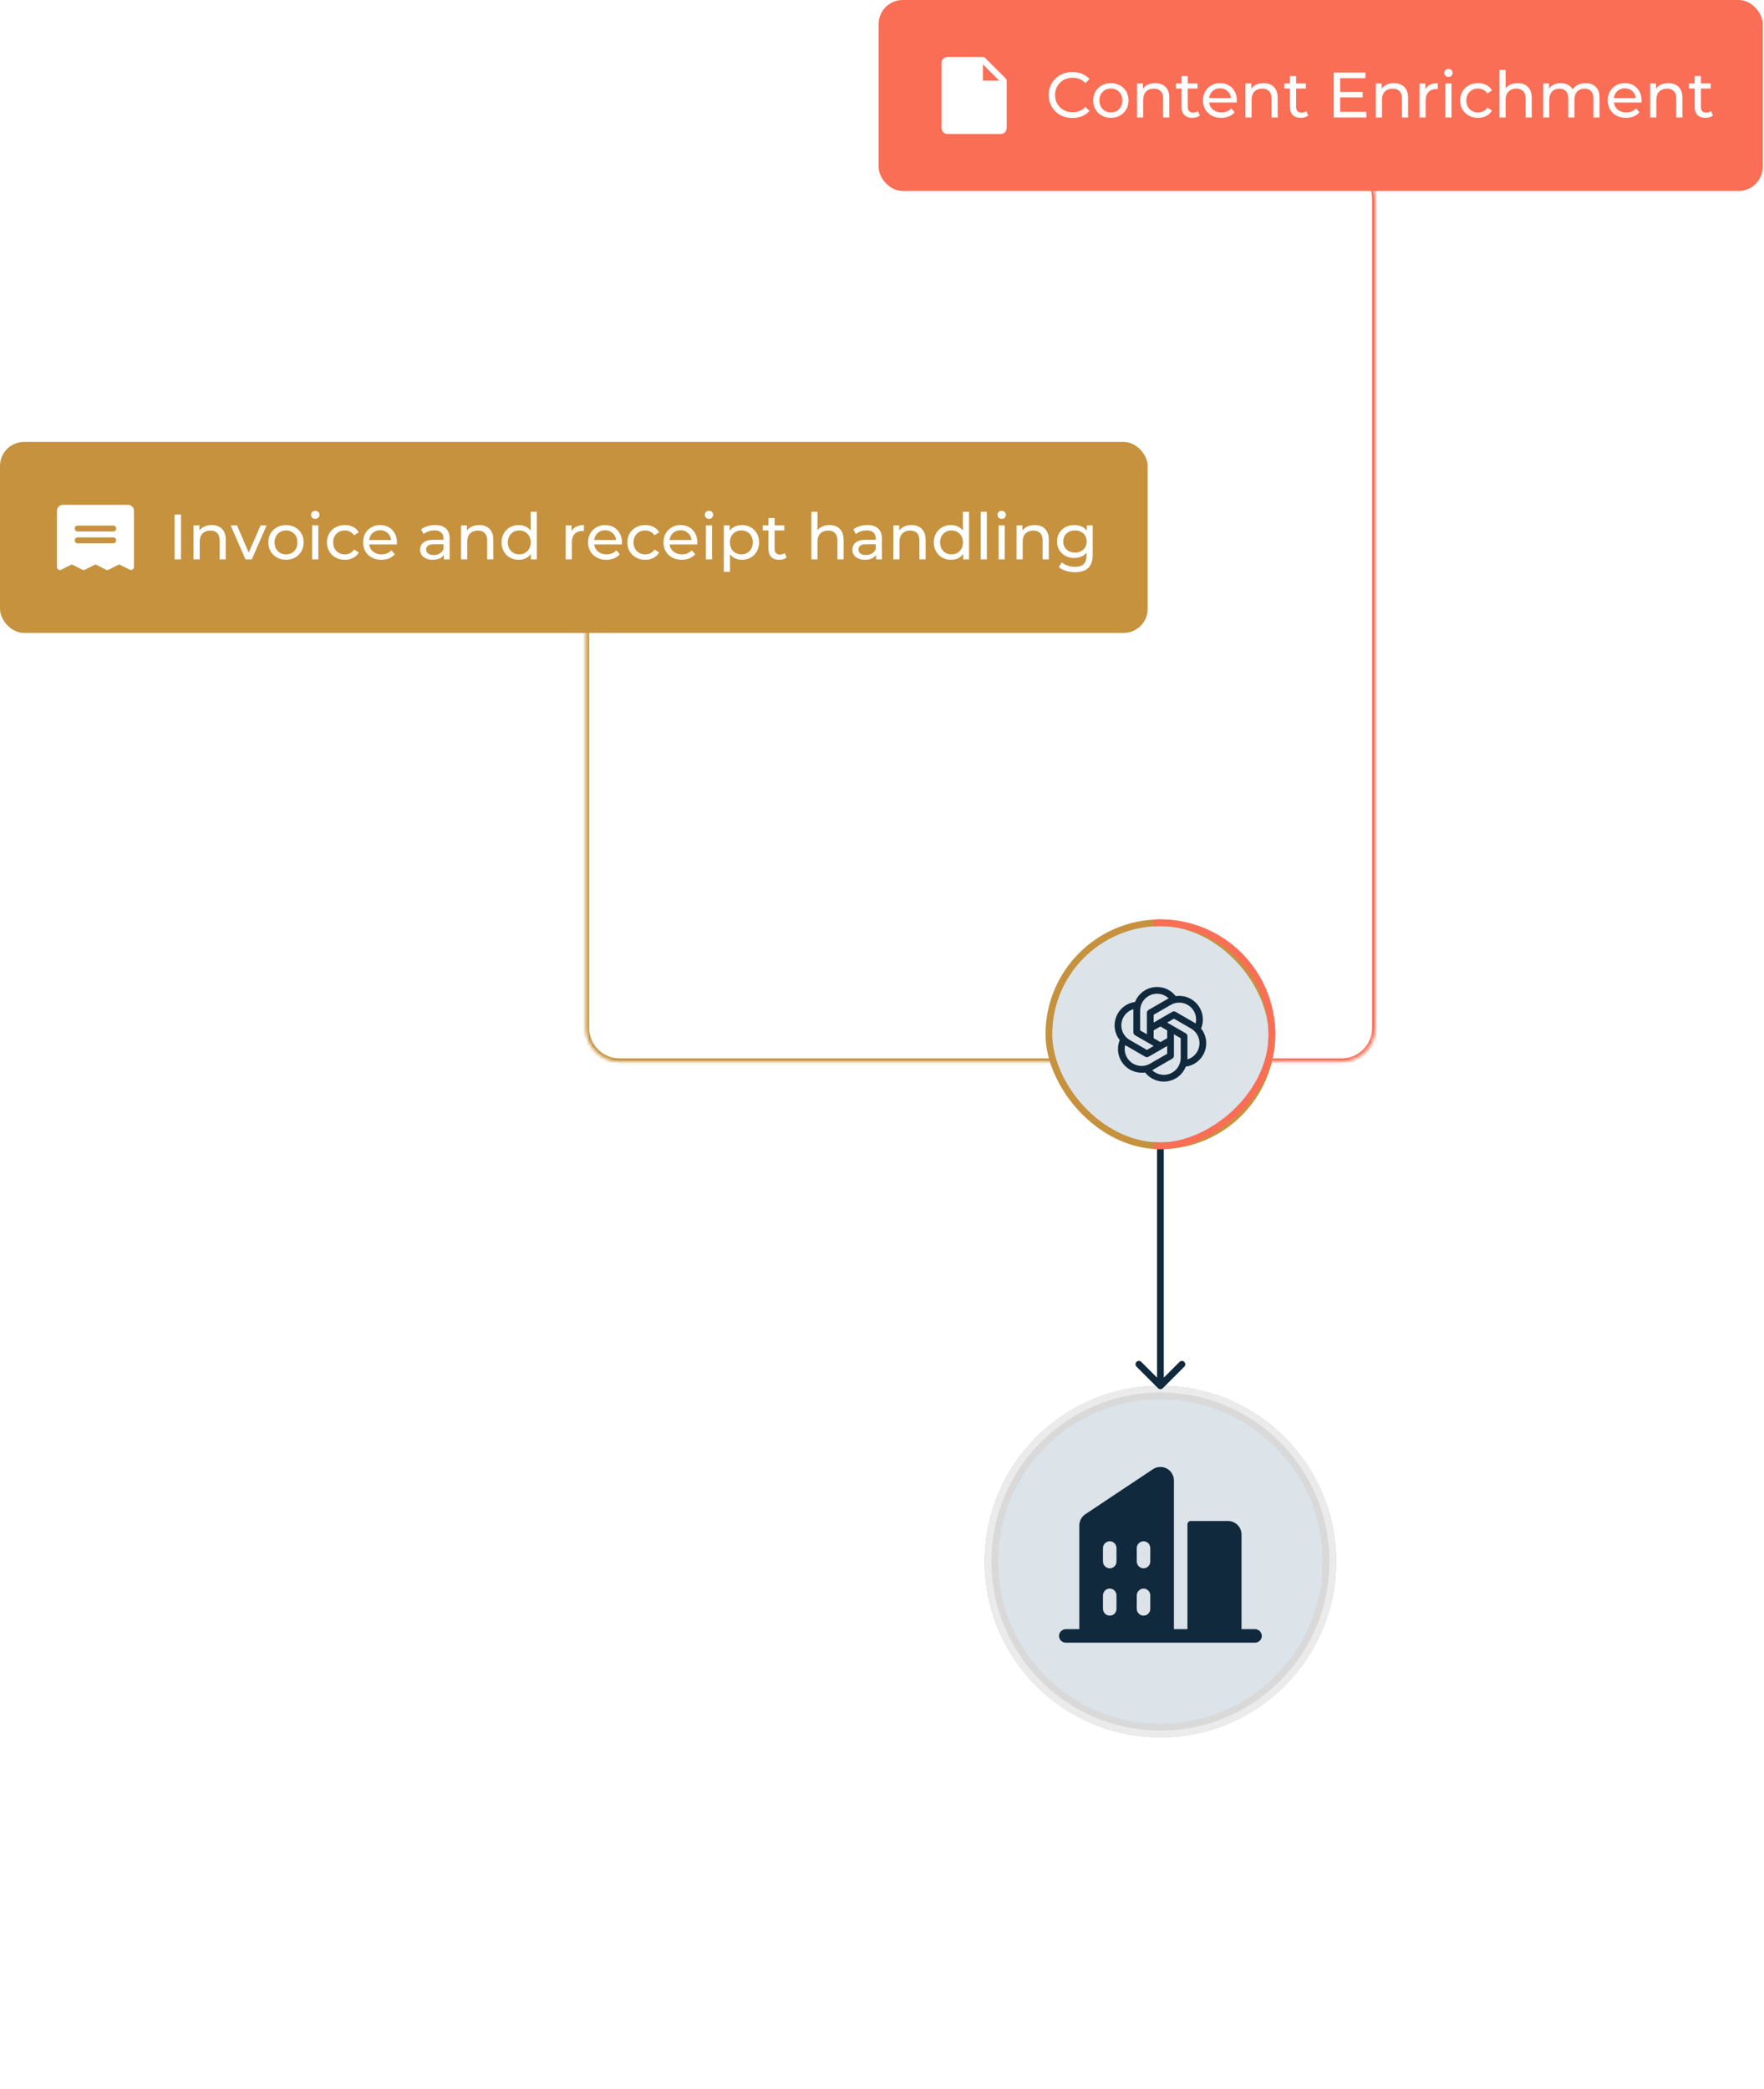 <svg width="522" height="618" viewBox="0 0 522 618" fill="none" xmlns="http://www.w3.org/2000/svg">
<mask id="path-1-inside-1_907_3258" fill="white">
<path d="M325.387 59.083C325.387 53.56 329.864 49.083 335.387 49.083H397.025C402.548 49.083 407.025 53.56 407.025 59.083V304.132C407.025 309.655 402.548 314.132 397.025 314.132H335.387C329.864 314.132 325.387 309.655 325.387 304.132V59.083Z"/>
</mask>
<path d="M325.387 49.083H407.025H325.387ZM408.025 304.132C408.025 310.207 403.101 315.132 397.025 315.132H336.387C330.312 315.132 325.387 310.207 325.387 304.132C325.387 309.103 329.864 313.132 335.387 313.132H397.025C401.996 313.132 406.025 309.103 406.025 304.132H408.025ZM325.387 314.132V49.083V314.132ZM397.025 49.083C403.101 49.083 408.025 54.008 408.025 60.083V304.132C408.025 310.207 403.101 315.132 397.025 315.132V313.132C401.996 313.132 406.025 309.103 406.025 304.132V59.083C406.025 53.56 401.996 49.083 397.025 49.083Z" fill="#FA6E56" mask="url(#path-1-inside-1_907_3258)"/>
<mask id="path-3-inside-2_907_3258" fill="white">
<path d="M334.713 183.017C334.713 177.494 330.236 173.017 324.713 173.017H183.344C177.821 173.017 173.344 177.494 173.344 183.017V304.132C173.344 309.655 177.821 314.132 183.344 314.132H324.713C330.236 314.132 334.713 309.655 334.713 304.132V183.017Z"/>
</mask>
<path d="M334.713 173.017H173.344H334.713ZM172.344 304.132C172.344 310.207 177.269 315.132 183.344 315.132H323.713C329.788 315.132 334.713 310.207 334.713 304.132C334.713 309.103 330.236 313.132 324.713 313.132H183.344C178.373 313.132 174.344 309.103 174.344 304.132H172.344ZM334.713 314.132V173.017V314.132ZM183.344 173.017C177.269 173.017 172.344 177.942 172.344 184.017V304.132C172.344 310.207 177.269 315.132 183.344 315.132V313.132C178.373 313.132 174.344 309.103 174.344 304.132V183.017C174.344 177.494 178.373 173.017 183.344 173.017Z" fill="#C6923E" mask="url(#path-3-inside-2_907_3258)"/>
<rect x="260" width="261.621" height="56.504" rx="7.118" fill="#FA6E56"/>
<path d="M297.632 23.253L291.5 17.12C291.418 17.039 291.322 16.974 291.215 16.93C291.109 16.887 290.995 16.864 290.88 16.864H280.367C279.903 16.864 279.457 17.049 279.128 17.377C278.8 17.706 278.615 18.151 278.615 18.616V37.889C278.615 38.354 278.8 38.8 279.128 39.128C279.457 39.457 279.903 39.641 280.367 39.641H296.136C296.601 39.641 297.046 39.457 297.375 39.128C297.704 38.8 297.888 38.354 297.888 37.889V23.872C297.888 23.757 297.866 23.643 297.822 23.537C297.778 23.431 297.713 23.334 297.632 23.253ZM290.88 23.872V19.054L295.698 23.872H290.88Z" fill="white"/>
<path d="M317.342 34.904C316.33 34.904 315.393 34.739 314.533 34.41C313.685 34.069 312.945 33.594 312.312 32.987C311.692 32.367 311.205 31.645 310.851 30.823C310.497 30 310.319 29.096 310.319 28.109C310.319 27.122 310.497 26.217 310.851 25.395C311.205 24.572 311.699 23.857 312.331 23.25C312.964 22.63 313.704 22.155 314.552 21.826C315.412 21.485 316.349 21.314 317.361 21.314C318.386 21.314 319.329 21.491 320.189 21.845C321.062 22.187 321.802 22.7 322.41 23.383L321.176 24.578C320.67 24.047 320.101 23.655 319.468 23.402C318.835 23.136 318.158 23.003 317.437 23.003C316.69 23.003 315.994 23.13 315.349 23.383C314.716 23.636 314.166 23.99 313.698 24.446C313.23 24.901 312.863 25.445 312.597 26.078C312.344 26.698 312.217 27.375 312.217 28.109C312.217 28.843 312.344 29.526 312.597 30.159C312.863 30.779 313.23 31.316 313.698 31.772C314.166 32.227 314.716 32.582 315.349 32.835C315.994 33.088 316.69 33.214 317.437 33.214C318.158 33.214 318.835 33.088 319.468 32.835C320.101 32.569 320.67 32.164 321.176 31.62L322.41 32.816C321.802 33.499 321.062 34.018 320.189 34.372C319.329 34.727 318.38 34.904 317.342 34.904ZM328.734 34.866C327.722 34.866 326.823 34.644 326.039 34.201C325.254 33.758 324.634 33.151 324.179 32.379C323.723 31.595 323.495 30.709 323.495 29.722C323.495 28.723 323.723 27.837 324.179 27.065C324.634 26.293 325.254 25.692 326.039 25.262C326.823 24.819 327.722 24.598 328.734 24.598C329.733 24.598 330.626 24.819 331.41 25.262C332.207 25.692 332.827 26.293 333.27 27.065C333.726 27.824 333.953 28.71 333.953 29.722C333.953 30.722 333.726 31.608 333.27 32.379C332.827 33.151 332.207 33.758 331.41 34.201C330.626 34.644 329.733 34.866 328.734 34.866ZM328.734 33.271C329.379 33.271 329.955 33.126 330.461 32.835C330.98 32.544 331.385 32.133 331.676 31.601C331.967 31.057 332.112 30.431 332.112 29.722C332.112 29.001 331.967 28.381 331.676 27.862C331.385 27.331 330.98 26.919 330.461 26.628C329.955 26.337 329.379 26.192 328.734 26.192C328.089 26.192 327.513 26.337 327.007 26.628C326.501 26.919 326.096 27.331 325.792 27.862C325.488 28.381 325.336 29.001 325.336 29.722C325.336 30.431 325.488 31.057 325.792 31.601C326.096 32.133 326.501 32.544 327.007 32.835C327.513 33.126 328.089 33.271 328.734 33.271ZM341.845 24.598C342.667 24.598 343.388 24.756 344.008 25.072C344.641 25.388 345.135 25.869 345.489 26.515C345.843 27.16 346.02 27.976 346.02 28.963V34.752H344.198V29.172C344.198 28.197 343.958 27.463 343.477 26.97C343.009 26.477 342.344 26.23 341.484 26.23C340.839 26.23 340.276 26.356 339.795 26.609C339.314 26.862 338.941 27.236 338.675 27.729C338.422 28.223 338.295 28.836 338.295 29.57V34.752H336.473V24.692H338.219V27.407L337.935 26.685C338.264 26.027 338.77 25.515 339.453 25.148C340.136 24.781 340.934 24.598 341.845 24.598ZM352.847 34.866C351.834 34.866 351.05 34.594 350.493 34.05C349.936 33.505 349.658 32.727 349.658 31.715V22.491H351.48V31.639C351.48 32.183 351.613 32.601 351.879 32.892C352.157 33.183 352.549 33.328 353.056 33.328C353.625 33.328 354.099 33.17 354.479 32.854L355.048 34.163C354.77 34.404 354.435 34.581 354.042 34.695C353.663 34.809 353.264 34.866 352.847 34.866ZM347.95 26.192V24.692H354.365V26.192H347.95ZM361.397 34.866C360.321 34.866 359.372 34.644 358.55 34.201C357.74 33.758 357.107 33.151 356.652 32.379C356.209 31.608 355.988 30.722 355.988 29.722C355.988 28.723 356.203 27.837 356.633 27.065C357.076 26.293 357.677 25.692 358.436 25.262C359.208 24.819 360.075 24.598 361.036 24.598C362.011 24.598 362.871 24.813 363.618 25.243C364.364 25.673 364.946 26.28 365.364 27.065C365.794 27.837 366.009 28.741 366.009 29.779C366.009 29.855 366.003 29.944 365.99 30.045C365.99 30.146 365.984 30.241 365.971 30.329H357.411V29.02H365.022L364.282 29.475C364.295 28.83 364.162 28.254 363.883 27.748C363.605 27.242 363.219 26.85 362.726 26.571C362.245 26.28 361.682 26.135 361.036 26.135C360.404 26.135 359.841 26.28 359.347 26.571C358.854 26.85 358.468 27.248 358.189 27.767C357.911 28.273 357.772 28.855 357.772 29.513V29.817C357.772 30.488 357.924 31.089 358.227 31.62C358.544 32.139 358.98 32.544 359.537 32.835C360.094 33.126 360.733 33.271 361.454 33.271C362.049 33.271 362.586 33.17 363.067 32.968C363.561 32.765 363.991 32.462 364.358 32.057L365.364 33.233C364.908 33.765 364.339 34.17 363.656 34.448C362.985 34.727 362.232 34.866 361.397 34.866ZM373.911 24.598C374.733 24.598 375.454 24.756 376.074 25.072C376.707 25.388 377.201 25.869 377.555 26.515C377.909 27.16 378.086 27.976 378.086 28.963V34.752H376.264V29.172C376.264 28.197 376.024 27.463 375.543 26.97C375.075 26.477 374.41 26.23 373.55 26.23C372.905 26.23 372.342 26.356 371.861 26.609C371.38 26.862 371.007 27.236 370.741 27.729C370.488 28.223 370.361 28.836 370.361 29.57V34.752H368.539V24.692H370.285V27.407L370.001 26.685C370.33 26.027 370.836 25.515 371.519 25.148C372.202 24.781 373 24.598 373.911 24.598ZM384.913 34.866C383.9 34.866 383.116 34.594 382.559 34.05C382.002 33.505 381.724 32.727 381.724 31.715V22.491H383.546V31.639C383.546 32.183 383.679 32.601 383.945 32.892C384.223 33.183 384.615 33.328 385.122 33.328C385.691 33.328 386.165 33.17 386.545 32.854L387.114 34.163C386.836 34.404 386.501 34.581 386.109 34.695C385.729 34.809 385.33 34.866 384.913 34.866ZM380.016 26.192V24.692H386.431V26.192H380.016ZM396.407 27.198H403.24V28.811H396.407V27.198ZM396.578 33.101H404.322V34.752H394.68V21.466H404.056V23.117H396.578V33.101ZM412.501 24.598C413.324 24.598 414.045 24.756 414.665 25.072C415.298 25.388 415.791 25.869 416.145 26.515C416.5 27.16 416.677 27.976 416.677 28.963V34.752H414.855V29.172C414.855 28.197 414.614 27.463 414.133 26.97C413.665 26.477 413.001 26.23 412.14 26.23C411.495 26.23 410.932 26.356 410.451 26.609C409.97 26.862 409.597 27.236 409.331 27.729C409.078 28.223 408.952 28.836 408.952 29.57V34.752H407.13V24.692H408.876V27.407L408.591 26.685C408.92 26.027 409.426 25.515 410.11 25.148C410.793 24.781 411.59 24.598 412.501 24.598ZM420.049 34.752V24.692H421.795V27.425L421.624 26.742C421.903 26.046 422.371 25.515 423.029 25.148C423.687 24.781 424.496 24.598 425.458 24.598V26.363C425.382 26.35 425.306 26.344 425.23 26.344C425.167 26.344 425.104 26.344 425.041 26.344C424.066 26.344 423.294 26.635 422.725 27.217C422.156 27.799 421.871 28.64 421.871 29.741V34.752H420.049ZM427.704 34.752V24.692H429.526V34.752H427.704ZM428.615 22.756C428.261 22.756 427.963 22.642 427.723 22.415C427.495 22.187 427.381 21.909 427.381 21.58C427.381 21.238 427.495 20.953 427.723 20.726C427.963 20.498 428.261 20.384 428.615 20.384C428.969 20.384 429.26 20.498 429.488 20.726C429.728 20.941 429.849 21.213 429.849 21.542C429.849 21.883 429.735 22.174 429.507 22.415C429.279 22.642 428.982 22.756 428.615 22.756ZM437.389 34.866C436.364 34.866 435.447 34.644 434.637 34.201C433.84 33.758 433.214 33.151 432.758 32.379C432.303 31.608 432.075 30.722 432.075 29.722C432.075 28.723 432.303 27.837 432.758 27.065C433.214 26.293 433.84 25.692 434.637 25.262C435.447 24.819 436.364 24.598 437.389 24.598C438.3 24.598 439.11 24.781 439.819 25.148C440.54 25.502 441.097 26.034 441.489 26.742L440.104 27.634C439.775 27.141 439.37 26.78 438.889 26.552C438.421 26.312 437.914 26.192 437.37 26.192C436.712 26.192 436.124 26.337 435.605 26.628C435.086 26.919 434.675 27.331 434.372 27.862C434.068 28.381 433.916 29.001 433.916 29.722C433.916 30.443 434.068 31.07 434.372 31.601C434.675 32.133 435.086 32.544 435.605 32.835C436.124 33.126 436.712 33.271 437.37 33.271C437.914 33.271 438.421 33.157 438.889 32.93C439.37 32.689 439.775 32.322 440.104 31.829L441.489 32.702C441.097 33.398 440.54 33.936 439.819 34.315C439.11 34.682 438.3 34.866 437.389 34.866ZM449.09 24.598C449.912 24.598 450.633 24.756 451.253 25.072C451.886 25.388 452.38 25.869 452.734 26.515C453.088 27.16 453.265 27.976 453.265 28.963V34.752H451.443V29.172C451.443 28.197 451.203 27.463 450.722 26.97C450.254 26.477 449.59 26.23 448.729 26.23C448.084 26.23 447.521 26.356 447.04 26.609C446.559 26.862 446.186 27.236 445.92 27.729C445.667 28.223 445.54 28.836 445.54 29.57V34.752H443.718V20.669H445.54V27.407L445.18 26.685C445.509 26.027 446.015 25.515 446.698 25.148C447.382 24.781 448.179 24.598 449.09 24.598ZM469.221 24.598C470.031 24.598 470.746 24.756 471.366 25.072C471.986 25.388 472.467 25.869 472.808 26.515C473.163 27.16 473.34 27.976 473.34 28.963V34.752H471.518V29.172C471.518 28.197 471.29 27.463 470.835 26.97C470.379 26.477 469.74 26.23 468.918 26.23C468.31 26.23 467.779 26.356 467.323 26.609C466.868 26.862 466.513 27.236 466.26 27.729C466.02 28.223 465.9 28.836 465.9 29.57V34.752H464.078V29.172C464.078 28.197 463.85 27.463 463.394 26.97C462.951 26.477 462.312 26.23 461.477 26.23C460.883 26.23 460.358 26.356 459.902 26.609C459.446 26.862 459.092 27.236 458.839 27.729C458.586 28.223 458.46 28.836 458.46 29.57V34.752H456.637V24.692H458.384V27.369L458.099 26.685C458.415 26.027 458.902 25.515 459.56 25.148C460.218 24.781 460.984 24.598 461.857 24.598C462.819 24.598 463.647 24.838 464.343 25.319C465.039 25.787 465.495 26.502 465.71 27.463L464.97 27.16C465.273 26.388 465.805 25.768 466.564 25.3C467.323 24.832 468.209 24.598 469.221 24.598ZM481.172 34.866C480.096 34.866 479.147 34.644 478.325 34.201C477.515 33.758 476.882 33.151 476.427 32.379C475.984 31.608 475.763 30.722 475.763 29.722C475.763 28.723 475.978 27.837 476.408 27.065C476.851 26.293 477.452 25.692 478.211 25.262C478.983 24.819 479.85 24.598 480.811 24.598C481.786 24.598 482.646 24.813 483.393 25.243C484.139 25.673 484.721 26.28 485.139 27.065C485.569 27.837 485.784 28.741 485.784 29.779C485.784 29.855 485.778 29.944 485.765 30.045C485.765 30.146 485.759 30.241 485.746 30.329H477.186V29.02H484.797L484.057 29.475C484.07 28.83 483.937 28.254 483.658 27.748C483.38 27.242 482.994 26.85 482.501 26.571C482.02 26.28 481.457 26.135 480.811 26.135C480.179 26.135 479.616 26.28 479.122 26.571C478.629 26.85 478.243 27.248 477.964 27.767C477.686 28.273 477.547 28.855 477.547 29.513V29.817C477.547 30.488 477.699 31.089 478.002 31.62C478.319 32.139 478.755 32.544 479.312 32.835C479.869 33.126 480.508 33.271 481.229 33.271C481.824 33.271 482.361 33.17 482.842 32.968C483.336 32.765 483.766 32.462 484.133 32.057L485.139 33.233C484.683 33.765 484.114 34.17 483.431 34.448C482.76 34.727 482.007 34.866 481.172 34.866ZM493.686 24.598C494.508 24.598 495.229 24.756 495.849 25.072C496.482 25.388 496.975 25.869 497.33 26.515C497.684 27.16 497.861 27.976 497.861 28.963V34.752H496.039V29.172C496.039 28.197 495.799 27.463 495.318 26.97C494.85 26.477 494.185 26.23 493.325 26.23C492.68 26.23 492.117 26.356 491.636 26.609C491.155 26.862 490.782 27.236 490.516 27.729C490.263 28.223 490.136 28.836 490.136 29.57V34.752H488.314V24.692H490.06V27.407L489.776 26.685C490.105 26.027 490.611 25.515 491.294 25.148C491.977 24.781 492.775 24.598 493.686 24.598ZM504.688 34.866C503.675 34.866 502.891 34.594 502.334 34.05C501.777 33.505 501.499 32.727 501.499 31.715V22.491H503.321V31.639C503.321 32.183 503.454 32.601 503.72 32.892C503.998 33.183 504.39 33.328 504.896 33.328C505.466 33.328 505.94 33.17 506.32 32.854L506.889 34.163C506.611 34.404 506.276 34.581 505.883 34.695C505.504 34.809 505.105 34.866 504.688 34.866ZM499.791 26.192V24.692H506.206V26.192H499.791Z" fill="white"/>
<rect y="130.748" width="339.621" height="56.504" rx="7.118" fill="#C6923E"/>
<path d="M37.888 149.362H18.615C18.151 149.362 17.705 149.547 17.377 149.875C17.048 150.204 16.863 150.65 16.863 151.114V167.759C16.863 167.908 16.902 168.055 16.974 168.186C17.047 168.316 17.152 168.426 17.279 168.504C17.406 168.583 17.551 168.627 17.7 168.634C17.849 168.641 17.998 168.609 18.131 168.542L21.244 166.986L24.356 168.542C24.477 168.603 24.612 168.635 24.748 168.635C24.884 168.635 25.018 168.603 25.14 168.542L28.252 166.986L31.364 168.542C31.486 168.603 31.62 168.635 31.756 168.635C31.892 168.635 32.026 168.603 32.148 168.542L35.26 166.986L38.372 168.542C38.506 168.609 38.654 168.641 38.803 168.634C38.953 168.627 39.098 168.583 39.225 168.504C39.352 168.426 39.457 168.316 39.529 168.186C39.602 168.055 39.64 167.908 39.641 167.759V151.114C39.641 150.65 39.456 150.204 39.127 149.875C38.799 149.547 38.353 149.362 37.888 149.362ZM33.508 160.751H22.996C22.763 160.751 22.54 160.658 22.376 160.494C22.212 160.33 22.12 160.107 22.12 159.875C22.12 159.642 22.212 159.42 22.376 159.255C22.54 159.091 22.763 158.999 22.996 158.999H33.508C33.74 158.999 33.963 159.091 34.128 159.255C34.292 159.42 34.384 159.642 34.384 159.875C34.384 160.107 34.292 160.33 34.128 160.494C33.963 160.658 33.74 160.751 33.508 160.751ZM33.508 157.247H22.996C22.763 157.247 22.54 157.154 22.376 156.99C22.212 156.826 22.12 156.603 22.12 156.371C22.12 156.138 22.212 155.915 22.376 155.751C22.54 155.587 22.763 155.495 22.996 155.495H33.508C33.74 155.495 33.963 155.587 34.128 155.751C34.292 155.915 34.384 156.138 34.384 156.371C34.384 156.603 34.292 156.826 34.128 156.99C33.963 157.154 33.74 157.247 33.508 157.247Z" fill="white"/>
<path d="M51.663 165.5V152.214H53.561V165.5H51.663ZM62.644 155.346C63.466 155.346 64.188 155.504 64.808 155.82C65.44 156.136 65.934 156.617 66.288 157.263C66.642 157.908 66.82 158.724 66.82 159.711V165.5H64.997V159.92C64.997 158.946 64.757 158.212 64.276 157.718C63.808 157.225 63.144 156.978 62.283 156.978C61.638 156.978 61.075 157.104 60.594 157.358C60.113 157.611 59.74 157.984 59.474 158.477C59.221 158.971 59.095 159.585 59.095 160.318V165.5H57.273V155.441H59.019V158.155L58.734 157.433C59.063 156.775 59.569 156.263 60.252 155.896C60.936 155.529 61.733 155.346 62.644 155.346ZM72.644 165.5L68.241 155.441H70.139L74.049 164.551H73.138L77.124 155.441H78.908L74.504 165.5H72.644ZM84.639 165.614C83.627 165.614 82.728 165.392 81.944 164.95C81.159 164.507 80.539 163.899 80.084 163.127C79.628 162.343 79.4 161.457 79.4 160.47C79.4 159.471 79.628 158.585 80.084 157.813C80.539 157.041 81.159 156.44 81.944 156.01C82.728 155.567 83.627 155.346 84.639 155.346C85.638 155.346 86.531 155.567 87.315 156.01C88.112 156.44 88.732 157.041 89.175 157.813C89.631 158.572 89.858 159.458 89.858 160.47C89.858 161.47 89.631 162.356 89.175 163.127C88.732 163.899 88.112 164.507 87.315 164.95C86.531 165.392 85.638 165.614 84.639 165.614ZM84.639 164.02C85.284 164.02 85.86 163.874 86.366 163.583C86.885 163.292 87.29 162.881 87.581 162.349C87.872 161.805 88.017 161.179 88.017 160.47C88.017 159.749 87.872 159.129 87.581 158.61C87.29 158.079 86.885 157.668 86.366 157.377C85.86 157.085 85.284 156.94 84.639 156.94C83.994 156.94 83.418 157.085 82.912 157.377C82.406 157.668 82.001 158.079 81.697 158.61C81.393 159.129 81.241 159.749 81.241 160.47C81.241 161.179 81.393 161.805 81.697 162.349C82.001 162.881 82.406 163.292 82.912 163.583C83.418 163.874 83.994 164.02 84.639 164.02ZM92.378 165.5V155.441H94.2V165.5H92.378ZM93.289 153.505C92.935 153.505 92.638 153.391 92.397 153.163C92.169 152.935 92.056 152.657 92.056 152.328C92.056 151.986 92.169 151.701 92.397 151.474C92.638 151.246 92.935 151.132 93.289 151.132C93.644 151.132 93.935 151.246 94.162 151.474C94.403 151.689 94.523 151.961 94.523 152.29C94.523 152.631 94.409 152.923 94.181 153.163C93.954 153.391 93.656 153.505 93.289 153.505ZM102.064 165.614C101.039 165.614 100.122 165.392 99.312 164.95C98.514 164.507 97.888 163.899 97.433 163.127C96.977 162.356 96.749 161.47 96.749 160.47C96.749 159.471 96.977 158.585 97.433 157.813C97.888 157.041 98.514 156.44 99.312 156.01C100.122 155.567 101.039 155.346 102.064 155.346C102.975 155.346 103.785 155.529 104.493 155.896C105.215 156.25 105.771 156.782 106.164 157.49L104.778 158.382C104.449 157.889 104.044 157.528 103.563 157.301C103.095 157.06 102.589 156.94 102.045 156.94C101.387 156.94 100.798 157.085 100.28 157.377C99.761 157.668 99.35 158.079 99.046 158.61C98.742 159.129 98.591 159.749 98.591 160.47C98.591 161.192 98.742 161.818 99.046 162.349C99.35 162.881 99.761 163.292 100.28 163.583C100.798 163.874 101.387 164.02 102.045 164.02C102.589 164.02 103.095 163.906 103.563 163.678C104.044 163.437 104.449 163.071 104.778 162.577L106.164 163.45C105.771 164.146 105.215 164.684 104.493 165.063C103.785 165.43 102.975 165.614 102.064 165.614ZM112.854 165.614C111.778 165.614 110.829 165.392 110.007 164.95C109.197 164.507 108.564 163.899 108.109 163.127C107.666 162.356 107.444 161.47 107.444 160.47C107.444 159.471 107.659 158.585 108.09 157.813C108.532 157.041 109.133 156.44 109.893 156.01C110.665 155.567 111.531 155.346 112.493 155.346C113.467 155.346 114.328 155.561 115.074 155.991C115.821 156.421 116.403 157.029 116.82 157.813C117.251 158.585 117.466 159.49 117.466 160.527C117.466 160.603 117.459 160.692 117.447 160.793C117.447 160.894 117.44 160.989 117.428 161.078H108.868V159.768H116.479L115.739 160.224C115.751 159.578 115.618 159.002 115.34 158.496C115.062 157.99 114.676 157.598 114.182 157.32C113.701 157.029 113.138 156.883 112.493 156.883C111.86 156.883 111.297 157.029 110.804 157.32C110.31 157.598 109.924 157.997 109.646 158.515C109.368 159.021 109.228 159.604 109.228 160.261V160.565C109.228 161.236 109.38 161.837 109.684 162.368C110 162.887 110.437 163.292 110.994 163.583C111.55 163.874 112.189 164.02 112.911 164.02C113.505 164.02 114.043 163.918 114.524 163.716C115.017 163.513 115.448 163.21 115.814 162.805L116.82 163.982C116.365 164.513 115.795 164.918 115.112 165.196C114.442 165.475 113.689 165.614 112.854 165.614ZM131.338 165.5V163.374L131.243 162.976V159.35C131.243 158.579 131.015 157.984 130.559 157.566C130.116 157.136 129.446 156.921 128.547 156.921C127.953 156.921 127.371 157.022 126.801 157.225C126.232 157.414 125.751 157.674 125.359 158.003L124.6 156.636C125.118 156.219 125.738 155.902 126.46 155.687C127.194 155.46 127.959 155.346 128.756 155.346C130.135 155.346 131.198 155.681 131.945 156.352C132.691 157.022 133.065 158.047 133.065 159.426V165.5H131.338ZM128.035 165.614C127.288 165.614 126.63 165.487 126.061 165.234C125.504 164.981 125.074 164.633 124.77 164.19C124.467 163.735 124.315 163.222 124.315 162.653C124.315 162.109 124.441 161.615 124.694 161.173C124.96 160.73 125.384 160.375 125.966 160.11C126.561 159.844 127.358 159.711 128.358 159.711H131.546V161.021H128.434C127.523 161.021 126.909 161.173 126.593 161.476C126.276 161.78 126.118 162.147 126.118 162.577C126.118 163.071 126.314 163.469 126.706 163.773C127.099 164.064 127.643 164.209 128.339 164.209C129.022 164.209 129.617 164.058 130.123 163.754C130.642 163.45 131.015 163.007 131.243 162.425L131.603 163.678C131.363 164.273 130.939 164.747 130.332 165.101C129.724 165.443 128.959 165.614 128.035 165.614ZM141.808 155.346C142.631 155.346 143.352 155.504 143.972 155.82C144.604 156.136 145.098 156.617 145.452 157.263C145.807 157.908 145.984 158.724 145.984 159.711V165.5H144.162V159.92C144.162 158.946 143.921 158.212 143.44 157.718C142.972 157.225 142.308 156.978 141.447 156.978C140.802 156.978 140.239 157.104 139.758 157.358C139.277 157.611 138.904 157.984 138.638 158.477C138.385 158.971 138.259 159.585 138.259 160.318V165.5H136.437V155.441H138.183V158.155L137.898 157.433C138.227 156.775 138.733 156.263 139.417 155.896C140.1 155.529 140.897 155.346 141.808 155.346ZM153.512 165.614C152.538 165.614 151.665 165.399 150.893 164.969C150.134 164.538 149.533 163.937 149.09 163.165C148.647 162.394 148.426 161.495 148.426 160.47C148.426 159.445 148.647 158.553 149.09 157.794C149.533 157.022 150.134 156.421 150.893 155.991C151.665 155.561 152.538 155.346 153.512 155.346C154.36 155.346 155.126 155.535 155.809 155.915C156.492 156.295 157.036 156.864 157.441 157.623C157.859 158.382 158.068 159.331 158.068 160.47C158.068 161.609 157.865 162.558 157.46 163.317C157.068 164.076 156.53 164.652 155.847 165.044C155.164 165.424 154.385 165.614 153.512 165.614ZM153.664 164.02C154.297 164.02 154.866 163.874 155.372 163.583C155.891 163.292 156.296 162.881 156.587 162.349C156.891 161.805 157.043 161.179 157.043 160.47C157.043 159.749 156.891 159.129 156.587 158.61C156.296 158.079 155.891 157.668 155.372 157.377C154.866 157.085 154.297 156.94 153.664 156.94C153.019 156.94 152.443 157.085 151.937 157.377C151.431 157.668 151.026 158.079 150.722 158.61C150.419 159.129 150.267 159.749 150.267 160.47C150.267 161.179 150.419 161.805 150.722 162.349C151.026 162.881 151.431 163.292 151.937 163.583C152.443 163.874 153.019 164.02 153.664 164.02ZM157.1 165.5V162.786L157.214 160.451L157.024 158.117V151.417H158.846V165.5H157.1ZM167.391 165.5V155.441H169.137V158.174L168.966 157.49C169.244 156.794 169.712 156.263 170.37 155.896C171.028 155.529 171.838 155.346 172.8 155.346V157.111C172.724 157.098 172.648 157.092 172.572 157.092C172.509 157.092 172.446 157.092 172.382 157.092C171.408 157.092 170.636 157.383 170.067 157.965C169.497 158.547 169.213 159.388 169.213 160.489V165.5H167.391ZM179.432 165.614C178.357 165.614 177.408 165.392 176.585 164.95C175.775 164.507 175.143 163.899 174.687 163.127C174.244 162.356 174.023 161.47 174.023 160.47C174.023 159.471 174.238 158.585 174.668 157.813C175.111 157.041 175.712 156.44 176.471 156.01C177.243 155.567 178.11 155.346 179.072 155.346C180.046 155.346 180.906 155.561 181.653 155.991C182.399 156.421 182.982 157.029 183.399 157.813C183.829 158.585 184.044 159.49 184.044 160.527C184.044 160.603 184.038 160.692 184.025 160.793C184.025 160.894 184.019 160.989 184.006 161.078H175.446V159.768H183.057L182.317 160.224C182.33 159.578 182.197 159.002 181.919 158.496C181.64 157.99 181.254 157.598 180.761 157.32C180.28 157.029 179.717 156.883 179.072 156.883C178.439 156.883 177.876 157.029 177.382 157.32C176.889 157.598 176.503 157.997 176.225 158.515C175.946 159.021 175.807 159.604 175.807 160.261V160.565C175.807 161.236 175.959 161.837 176.263 162.368C176.579 162.887 177.015 163.292 177.572 163.583C178.129 163.874 178.768 164.02 179.489 164.02C180.084 164.02 180.622 163.918 181.103 163.716C181.596 163.513 182.026 163.21 182.393 162.805L183.399 163.982C182.944 164.513 182.374 164.918 181.691 165.196C181.02 165.475 180.267 165.614 179.432 165.614ZM190.959 165.614C189.934 165.614 189.017 165.392 188.207 164.95C187.41 164.507 186.783 163.899 186.328 163.127C185.872 162.356 185.645 161.47 185.645 160.47C185.645 159.471 185.872 158.585 186.328 157.813C186.783 157.041 187.41 156.44 188.207 156.01C189.017 155.567 189.934 155.346 190.959 155.346C191.87 155.346 192.68 155.529 193.388 155.896C194.11 156.25 194.666 156.782 195.059 157.49L193.673 158.382C193.344 157.889 192.939 157.528 192.458 157.301C191.99 157.06 191.484 156.94 190.94 156.94C190.282 156.94 189.694 157.085 189.175 157.377C188.656 157.668 188.245 158.079 187.941 158.61C187.637 159.129 187.486 159.749 187.486 160.47C187.486 161.192 187.637 161.818 187.941 162.349C188.245 162.881 188.656 163.292 189.175 163.583C189.694 163.874 190.282 164.02 190.94 164.02C191.484 164.02 191.99 163.906 192.458 163.678C192.939 163.437 193.344 163.071 193.673 162.577L195.059 163.45C194.666 164.146 194.11 164.684 193.388 165.063C192.68 165.43 191.87 165.614 190.959 165.614ZM201.749 165.614C200.673 165.614 199.724 165.392 198.902 164.95C198.092 164.507 197.459 163.899 197.004 163.127C196.561 162.356 196.339 161.47 196.339 160.47C196.339 159.471 196.555 158.585 196.985 157.813C197.428 157.041 198.029 156.44 198.788 156.01C199.56 155.567 200.426 155.346 201.388 155.346C202.362 155.346 203.223 155.561 203.969 155.991C204.716 156.421 205.298 157.029 205.716 157.813C206.146 158.585 206.361 159.49 206.361 160.527C206.361 160.603 206.355 160.692 206.342 160.793C206.342 160.894 206.336 160.989 206.323 161.078H197.763V159.768H205.374L204.634 160.224C204.646 159.578 204.514 159.002 204.235 158.496C203.957 157.99 203.571 157.598 203.077 157.32C202.597 157.029 202.033 156.883 201.388 156.883C200.755 156.883 200.192 157.029 199.699 157.32C199.205 157.598 198.819 157.997 198.541 158.515C198.263 159.021 198.124 159.604 198.124 160.261V160.565C198.124 161.236 198.275 161.837 198.579 162.368C198.895 162.887 199.332 163.292 199.889 163.583C200.445 163.874 201.084 164.02 201.806 164.02C202.4 164.02 202.938 163.918 203.419 163.716C203.912 163.513 204.343 163.21 204.71 162.805L205.716 163.982C205.26 164.513 204.691 164.918 204.007 165.196C203.337 165.475 202.584 165.614 201.749 165.614ZM208.891 165.5V155.441H210.713V165.5H208.891ZM209.802 153.505C209.448 153.505 209.15 153.391 208.91 153.163C208.682 152.935 208.568 152.657 208.568 152.328C208.568 151.986 208.682 151.701 208.91 151.474C209.15 151.246 209.448 151.132 209.802 151.132C210.156 151.132 210.447 151.246 210.675 151.474C210.916 151.689 211.036 151.961 211.036 152.29C211.036 152.631 210.922 152.923 210.694 153.163C210.466 153.391 210.169 153.505 209.802 153.505ZM219.526 165.614C218.69 165.614 217.925 165.424 217.229 165.044C216.546 164.652 215.995 164.076 215.578 163.317C215.173 162.558 214.97 161.609 214.97 160.47C214.97 159.331 215.166 158.382 215.559 157.623C215.964 156.864 216.508 156.295 217.191 155.915C217.887 155.535 218.665 155.346 219.526 155.346C220.513 155.346 221.386 155.561 222.145 155.991C222.904 156.421 223.505 157.022 223.948 157.794C224.391 158.553 224.612 159.445 224.612 160.47C224.612 161.495 224.391 162.394 223.948 163.165C223.505 163.937 222.904 164.538 222.145 164.969C221.386 165.399 220.513 165.614 219.526 165.614ZM214.192 169.182V155.441H215.938V158.155L215.824 160.489L216.014 162.824V169.182H214.192ZM219.374 164.02C220.019 164.02 220.595 163.874 221.101 163.583C221.62 163.292 222.025 162.881 222.316 162.349C222.619 161.805 222.771 161.179 222.771 160.47C222.771 159.749 222.619 159.129 222.316 158.61C222.025 158.079 221.62 157.668 221.101 157.377C220.595 157.085 220.019 156.94 219.374 156.94C218.741 156.94 218.165 157.085 217.647 157.377C217.14 157.668 216.735 158.079 216.432 158.61C216.141 159.129 215.995 159.749 215.995 160.47C215.995 161.179 216.141 161.805 216.432 162.349C216.735 162.881 217.14 163.292 217.647 163.583C218.165 163.874 218.741 164.02 219.374 164.02ZM230.584 165.614C229.572 165.614 228.787 165.342 228.231 164.798C227.674 164.254 227.395 163.475 227.395 162.463V153.239H229.218V162.387C229.218 162.931 229.35 163.349 229.616 163.64C229.895 163.931 230.287 164.076 230.793 164.076C231.362 164.076 231.837 163.918 232.216 163.602L232.786 164.912C232.507 165.152 232.172 165.329 231.78 165.443C231.4 165.557 231.002 165.614 230.584 165.614ZM225.687 156.94V155.441H232.103V156.94H225.687ZM245.457 155.346C246.28 155.346 247.001 155.504 247.621 155.82C248.254 156.136 248.747 156.617 249.101 157.263C249.456 157.908 249.633 158.724 249.633 159.711V165.5H247.811V159.92C247.811 158.946 247.57 158.212 247.09 157.718C246.621 157.225 245.957 156.978 245.097 156.978C244.451 156.978 243.888 157.104 243.407 157.358C242.927 157.611 242.553 157.984 242.288 158.477C242.035 158.971 241.908 159.585 241.908 160.318V165.5H240.086V151.417H241.908V158.155L241.547 157.433C241.876 156.775 242.382 156.263 243.066 155.896C243.749 155.529 244.546 155.346 245.457 155.346ZM259.249 165.5V163.374L259.155 162.976V159.35C259.155 158.579 258.927 157.984 258.471 157.566C258.028 157.136 257.358 156.921 256.459 156.921C255.865 156.921 255.283 157.022 254.713 157.225C254.144 157.414 253.663 157.674 253.271 158.003L252.512 156.636C253.03 156.219 253.65 155.902 254.372 155.687C255.105 155.46 255.871 155.346 256.668 155.346C258.047 155.346 259.11 155.681 259.857 156.352C260.603 157.022 260.977 158.047 260.977 159.426V165.5H259.249ZM255.947 165.614C255.2 165.614 254.542 165.487 253.973 165.234C253.416 164.981 252.986 164.633 252.682 164.19C252.379 163.735 252.227 163.222 252.227 162.653C252.227 162.109 252.353 161.615 252.606 161.173C252.872 160.73 253.296 160.375 253.878 160.11C254.473 159.844 255.27 159.711 256.27 159.711H259.458V161.021H256.345C255.434 161.021 254.821 161.173 254.504 161.476C254.188 161.78 254.03 162.147 254.03 162.577C254.03 163.071 254.226 163.469 254.618 163.773C255.011 164.064 255.555 164.209 256.251 164.209C256.934 164.209 257.529 164.058 258.035 163.754C258.554 163.45 258.927 163.007 259.155 162.425L259.515 163.678C259.275 164.273 258.851 164.747 258.244 165.101C257.636 165.443 256.871 165.614 255.947 165.614ZM269.72 155.346C270.542 155.346 271.264 155.504 271.884 155.82C272.516 156.136 273.01 156.617 273.364 157.263C273.718 157.908 273.896 158.724 273.896 159.711V165.5H272.073V159.92C272.073 158.946 271.833 158.212 271.352 157.718C270.884 157.225 270.22 156.978 269.359 156.978C268.714 156.978 268.151 157.104 267.67 157.358C267.189 157.611 266.816 157.984 266.55 158.477C266.297 158.971 266.171 159.585 266.171 160.318V165.5H264.349V155.441H266.095V158.155L265.81 157.433C266.139 156.775 266.645 156.263 267.328 155.896C268.012 155.529 268.809 155.346 269.72 155.346ZM281.424 165.614C280.45 165.614 279.577 165.399 278.805 164.969C278.046 164.538 277.445 163.937 277.002 163.165C276.559 162.394 276.338 161.495 276.338 160.47C276.338 159.445 276.559 158.553 277.002 157.794C277.445 157.022 278.046 156.421 278.805 155.991C279.577 155.561 280.45 155.346 281.424 155.346C282.272 155.346 283.038 155.535 283.721 155.915C284.404 156.295 284.948 156.864 285.353 157.623C285.771 158.382 285.98 159.331 285.98 160.47C285.98 161.609 285.777 162.558 285.372 163.317C284.98 164.076 284.442 164.652 283.759 165.044C283.076 165.424 282.297 165.614 281.424 165.614ZM281.576 164.02C282.209 164.02 282.778 163.874 283.284 163.583C283.803 163.292 284.208 162.881 284.499 162.349C284.803 161.805 284.955 161.179 284.955 160.47C284.955 159.749 284.803 159.129 284.499 158.61C284.208 158.079 283.803 157.668 283.284 157.377C282.778 157.085 282.209 156.94 281.576 156.94C280.931 156.94 280.355 157.085 279.849 157.377C279.343 157.668 278.938 158.079 278.634 158.61C278.331 159.129 278.179 159.749 278.179 160.47C278.179 161.179 278.331 161.805 278.634 162.349C278.938 162.881 279.343 163.292 279.849 163.583C280.355 163.874 280.931 164.02 281.576 164.02ZM285.012 165.5V162.786L285.125 160.451L284.936 158.117V151.417H286.758V165.5H285.012ZM290.205 165.5V151.417H292.027V165.5H290.205ZM295.506 165.5V155.441H297.328V165.5H295.506ZM296.417 153.505C296.063 153.505 295.766 153.391 295.525 153.163C295.298 152.935 295.184 152.657 295.184 152.328C295.184 151.986 295.298 151.701 295.525 151.474C295.766 151.246 296.063 151.132 296.417 151.132C296.772 151.132 297.063 151.246 297.29 151.474C297.531 151.689 297.651 151.961 297.651 152.29C297.651 152.631 297.537 152.923 297.309 153.163C297.082 153.391 296.784 153.505 296.417 153.505ZM306.179 155.346C307.001 155.346 307.723 155.504 308.343 155.82C308.975 156.136 309.469 156.617 309.823 157.263C310.177 157.908 310.354 158.724 310.354 159.711V165.5H308.532V159.92C308.532 158.946 308.292 158.212 307.811 157.718C307.343 157.225 306.679 156.978 305.818 156.978C305.173 156.978 304.61 157.104 304.129 157.358C303.648 157.611 303.275 157.984 303.009 158.477C302.756 158.971 302.63 159.585 302.63 160.318V165.5H300.807V155.441H302.554V158.155L302.269 157.433C302.598 156.775 303.104 156.263 303.787 155.896C304.471 155.529 305.268 155.346 306.179 155.346ZM318.13 169.296C317.206 169.296 316.308 169.163 315.435 168.897C314.574 168.644 313.872 168.277 313.328 167.797L314.201 166.392C314.669 166.797 315.245 167.113 315.928 167.341C316.611 167.581 317.326 167.702 318.073 167.702C319.262 167.702 320.135 167.423 320.692 166.867C321.249 166.31 321.527 165.462 321.527 164.323V162.197L321.717 160.205L321.622 158.193V155.441H323.349V164.133C323.349 165.905 322.907 167.208 322.021 168.043C321.135 168.878 319.838 169.296 318.13 169.296ZM317.902 165.082C316.928 165.082 316.055 164.88 315.283 164.475C314.524 164.058 313.916 163.482 313.461 162.748C313.018 162.014 312.796 161.166 312.796 160.205C312.796 159.23 313.018 158.382 313.461 157.661C313.916 156.927 314.524 156.358 315.283 155.953C316.055 155.548 316.928 155.346 317.902 155.346C318.763 155.346 319.547 155.523 320.256 155.877C320.964 156.219 321.527 156.75 321.945 157.471C322.375 158.193 322.59 159.104 322.59 160.205C322.59 161.293 322.375 162.197 321.945 162.919C321.527 163.64 320.964 164.184 320.256 164.551C319.547 164.905 318.763 165.082 317.902 165.082ZM318.111 163.488C318.782 163.488 319.376 163.349 319.895 163.071C320.414 162.792 320.819 162.406 321.11 161.913C321.413 161.419 321.565 160.85 321.565 160.205C321.565 159.559 321.413 158.99 321.11 158.496C320.819 158.003 320.414 157.623 319.895 157.358C319.376 157.079 318.782 156.94 318.111 156.94C317.44 156.94 316.839 157.079 316.308 157.358C315.789 157.623 315.378 158.003 315.074 158.496C314.783 158.99 314.638 159.559 314.638 160.205C314.638 160.85 314.783 161.419 315.074 161.913C315.378 162.406 315.789 162.792 316.308 163.071C316.839 163.349 317.44 163.488 318.111 163.488Z" fill="white"/>
<rect x="310.387" y="273" width="66" height="66" rx="33" fill="#DCE3E9"/>
<rect x="310.387" y="273" width="66" height="66" rx="33" stroke="#C6923E" stroke-width="2"/>
<path d="M355.428 304.281C355.895 303.137 356.051 301.889 355.88 300.666C355.709 299.442 355.218 298.285 354.455 297.313C353.692 296.341 352.686 295.588 351.538 295.13C350.39 294.673 349.141 294.528 347.919 294.709C347.161 293.734 346.159 292.976 345.014 292.513C343.869 292.049 342.622 291.898 341.399 292.072C340.176 292.247 339.021 292.742 338.052 293.508C337.082 294.273 336.333 295.282 335.879 296.431C334.654 296.598 333.496 297.087 332.522 297.847C331.548 298.607 330.792 299.612 330.332 300.759C329.872 301.905 329.723 303.154 329.901 304.377C330.08 305.599 330.579 306.753 331.348 307.721C330.972 308.64 330.797 309.629 330.833 310.621C330.87 311.613 331.117 312.586 331.558 313.476C331.999 314.365 332.624 315.151 333.392 315.78C334.16 316.409 335.054 316.868 336.013 317.126C336.607 317.288 337.22 317.372 337.836 317.376C338.178 317.375 338.519 317.35 338.858 317.299C339.615 318.275 340.617 319.032 341.762 319.495C342.907 319.958 344.155 320.11 345.377 319.935C346.6 319.76 347.754 319.265 348.724 318.499C349.693 317.734 350.443 316.726 350.896 315.577C352.121 315.409 353.279 314.921 354.253 314.16C355.227 313.4 355.983 312.396 356.443 311.249C356.904 310.102 357.052 308.854 356.874 307.631C356.695 306.408 356.196 305.254 355.428 304.287V304.281ZM350.244 296.804C351.504 297.141 352.582 297.957 353.249 299.078C353.916 300.199 354.119 301.536 353.814 302.804C353.695 302.726 353.575 302.649 353.45 302.578L347.888 299.361C347.736 299.273 347.563 299.227 347.388 299.227C347.212 299.227 347.04 299.273 346.888 299.361L341.388 302.537V300.227L346.45 297.304C347.018 296.975 347.646 296.76 348.297 296.675C348.948 296.589 349.61 296.633 350.244 296.804ZM345.388 307.156L343.388 308.311L341.388 307.156V304.846L343.388 303.691L345.388 304.846V307.156ZM337.388 299.001C337.388 298.023 337.675 297.067 338.213 296.251C338.751 295.435 339.516 294.794 340.415 294.409C341.313 294.023 342.304 293.909 343.267 294.081C344.229 294.253 345.12 294.703 345.829 295.376C345.704 295.439 345.579 295.501 345.454 295.578L339.888 298.784C339.736 298.872 339.61 298.998 339.522 299.15C339.434 299.302 339.388 299.474 339.388 299.649V306.001L337.388 304.846V299.001ZM332.495 300.867C333.132 299.756 334.174 298.934 335.403 298.572C335.394 298.714 335.388 298.857 335.388 299.001V305.423C335.388 305.599 335.434 305.771 335.521 305.923C335.609 306.075 335.735 306.202 335.888 306.289L341.388 309.464L339.388 310.626L334.325 307.697C333.177 307.034 332.339 305.942 331.996 304.661C331.652 303.38 331.832 302.015 332.495 300.867ZM336.531 315.197C335.271 314.86 334.193 314.044 333.526 312.923C332.859 311.802 332.656 310.465 332.961 309.197C333.08 309.276 333.2 309.352 333.325 309.423L338.888 312.641C339.04 312.728 339.212 312.775 339.388 312.775C339.563 312.775 339.736 312.728 339.888 312.641L345.388 309.464V311.774L340.325 314.697C339.757 315.027 339.129 315.241 338.478 315.327C337.827 315.412 337.165 315.368 336.531 315.197ZM349.388 313.001C349.388 313.978 349.102 314.935 348.564 315.752C348.027 316.569 347.262 317.21 346.364 317.596C345.465 317.983 344.474 318.097 343.511 317.926C342.548 317.755 341.657 317.305 340.948 316.632C341.073 316.568 341.198 316.501 341.323 316.428L346.888 313.217C347.039 313.129 347.166 313.003 347.253 312.851C347.341 312.699 347.387 312.527 347.388 312.352V306.001L349.388 307.156V313.001ZM354.28 311.134C353.643 312.246 352.601 313.068 351.373 313.429C351.381 313.287 351.388 313.144 351.388 313.001V306.578C351.388 306.403 351.341 306.23 351.254 306.078C351.166 305.926 351.04 305.8 350.888 305.712L345.388 302.537L347.388 301.382L352.45 304.304C353.598 304.967 354.436 306.06 354.78 307.34C355.123 308.621 354.943 309.986 354.28 311.134Z" fill="#10293D"/>
<g clip-path="url(#clip0_907_3258)">
<rect x="376.387" y="273" width="66" height="66" rx="33" transform="rotate(90 376.387 273)" stroke="#FA6E56" stroke-width="2"/>
</g>
<g opacity="0.4" filter="url(#filter0_f_907_3258)">
<circle cx="343.387" cy="462" r="52" fill="#2086EE"/>
</g>
<circle cx="343.387" cy="462" r="50" fill="#DCE3E9" stroke="#D9D9D9" stroke-width="4"/>
<circle cx="343.387" cy="462" r="51" stroke="#EBEBEB" stroke-width="2"/>
<path d="M371.32 481.999H367.387V453.999C367.387 452.938 366.966 451.921 366.216 451.17C365.465 450.42 364.448 449.999 363.387 449.999H352.387C352.122 449.999 351.868 450.104 351.68 450.292C351.493 450.479 351.387 450.734 351.387 450.999V481.999H347.387V438.101C347.394 437.478 347.259 436.862 346.992 436.299C346.725 435.736 346.334 435.241 345.847 434.851C345.184 434.334 344.375 434.04 343.535 434.009C342.695 433.978 341.866 434.212 341.167 434.679L321.167 447.999C320.619 448.365 320.169 448.861 319.858 449.443C319.548 450.025 319.386 450.674 319.387 451.334V481.999H315.455C314.938 481.991 314.437 482.18 314.054 482.526C313.67 482.873 313.432 483.351 313.387 483.866C313.369 484.14 313.407 484.414 313.5 484.672C313.592 484.931 313.736 485.167 313.924 485.367C314.112 485.567 314.338 485.726 314.59 485.835C314.842 485.944 315.113 485.999 315.387 485.999H371.387C371.661 485.999 371.933 485.944 372.184 485.835C372.436 485.726 372.663 485.567 372.85 485.367C373.038 485.167 373.182 484.931 373.275 484.672C373.367 484.414 373.405 484.14 373.387 483.866C373.342 483.351 373.104 482.873 372.721 482.526C372.337 482.18 371.837 481.991 371.32 481.999ZM330.387 475.999C330.388 476.273 330.332 476.544 330.223 476.796C330.115 477.048 329.955 477.274 329.755 477.462C329.555 477.65 329.319 477.794 329.061 477.886C328.803 477.979 328.528 478.017 328.255 477.999C327.739 477.954 327.26 477.715 326.914 477.331C326.567 476.947 326.379 476.446 326.387 475.929V472.066C326.38 471.55 326.569 471.049 326.915 470.666C327.261 470.283 327.74 470.044 328.255 469.999C328.528 469.981 328.803 470.019 329.061 470.111C329.319 470.204 329.555 470.348 329.755 470.536C329.955 470.723 330.115 470.95 330.223 471.202C330.332 471.453 330.388 471.725 330.387 471.999V475.999ZM330.387 461.999C330.388 462.273 330.332 462.544 330.223 462.796C330.115 463.048 329.955 463.274 329.755 463.462C329.555 463.65 329.319 463.794 329.061 463.886C328.803 463.979 328.528 464.017 328.255 463.999C327.74 463.953 327.261 463.715 326.914 463.331C326.568 462.947 326.38 462.446 326.387 461.929V458.066C326.38 457.55 326.569 457.049 326.915 456.666C327.261 456.283 327.74 456.044 328.255 455.999C328.528 455.981 328.803 456.019 329.061 456.111C329.319 456.204 329.555 456.348 329.755 456.536C329.955 456.723 330.115 456.95 330.223 457.202C330.332 457.453 330.388 457.725 330.387 457.999V461.999ZM340.387 475.999C340.388 476.273 340.332 476.544 340.223 476.796C340.115 477.048 339.955 477.274 339.755 477.462C339.555 477.65 339.319 477.794 339.061 477.886C338.803 477.979 338.528 478.017 338.255 477.999C337.74 477.954 337.262 477.716 336.915 477.333C336.569 476.95 336.38 476.45 336.387 475.934V472.066C336.381 471.55 336.57 471.05 336.916 470.668C337.262 470.285 337.74 470.047 338.255 470.001C338.528 469.983 338.803 470.021 339.061 470.114C339.319 470.206 339.555 470.351 339.755 470.538C339.955 470.726 340.115 470.952 340.223 471.204C340.332 471.456 340.388 471.727 340.387 472.001V475.999ZM340.387 461.999C340.388 462.273 340.332 462.544 340.223 462.796C340.115 463.048 339.955 463.274 339.755 463.462C339.555 463.65 339.319 463.794 339.061 463.886C338.803 463.979 338.528 464.017 338.255 463.999C337.74 463.953 337.262 463.716 336.916 463.333C336.57 462.95 336.381 462.45 336.387 461.934V458.066C336.381 457.55 336.57 457.05 336.916 456.668C337.262 456.285 337.74 456.047 338.255 456.001C338.528 455.983 338.803 456.021 339.061 456.114C339.319 456.206 339.555 456.351 339.755 456.538C339.955 456.726 340.115 456.952 340.223 457.204C340.332 457.456 340.388 457.727 340.387 458.001V461.999Z" fill="#10293D"/>
<path d="M342.68 410.707C343.07 411.098 343.703 411.098 344.094 410.707L350.458 404.343C350.848 403.953 350.848 403.319 350.458 402.929C350.067 402.538 349.434 402.538 349.044 402.929L343.387 408.586L337.73 402.929C337.339 402.538 336.706 402.538 336.316 402.929C335.925 403.319 335.925 403.953 336.316 404.343L342.68 410.707ZM343.387 340L342.387 340L342.387 410L343.387 410L344.387 410L344.387 340L343.387 340Z" fill="#10293D"/>
<defs>
<filter id="filter0_f_907_3258" x="187.387" y="306" width="312" height="312" filterUnits="userSpaceOnUse" color-interpolation-filters="sRGB">
<feFlood flood-opacity="0" result="BackgroundImageFix"/>
<feBlend mode="normal" in="SourceGraphic" in2="BackgroundImageFix" result="shape"/>
<feGaussianBlur stdDeviation="52" result="effect1_foregroundBlur_907_3258"/>
</filter>
<clipPath id="clip0_907_3258">
<rect width="68" height="36" fill="white" transform="translate(377.387 272) rotate(90)"/>
</clipPath>
</defs>
</svg>
